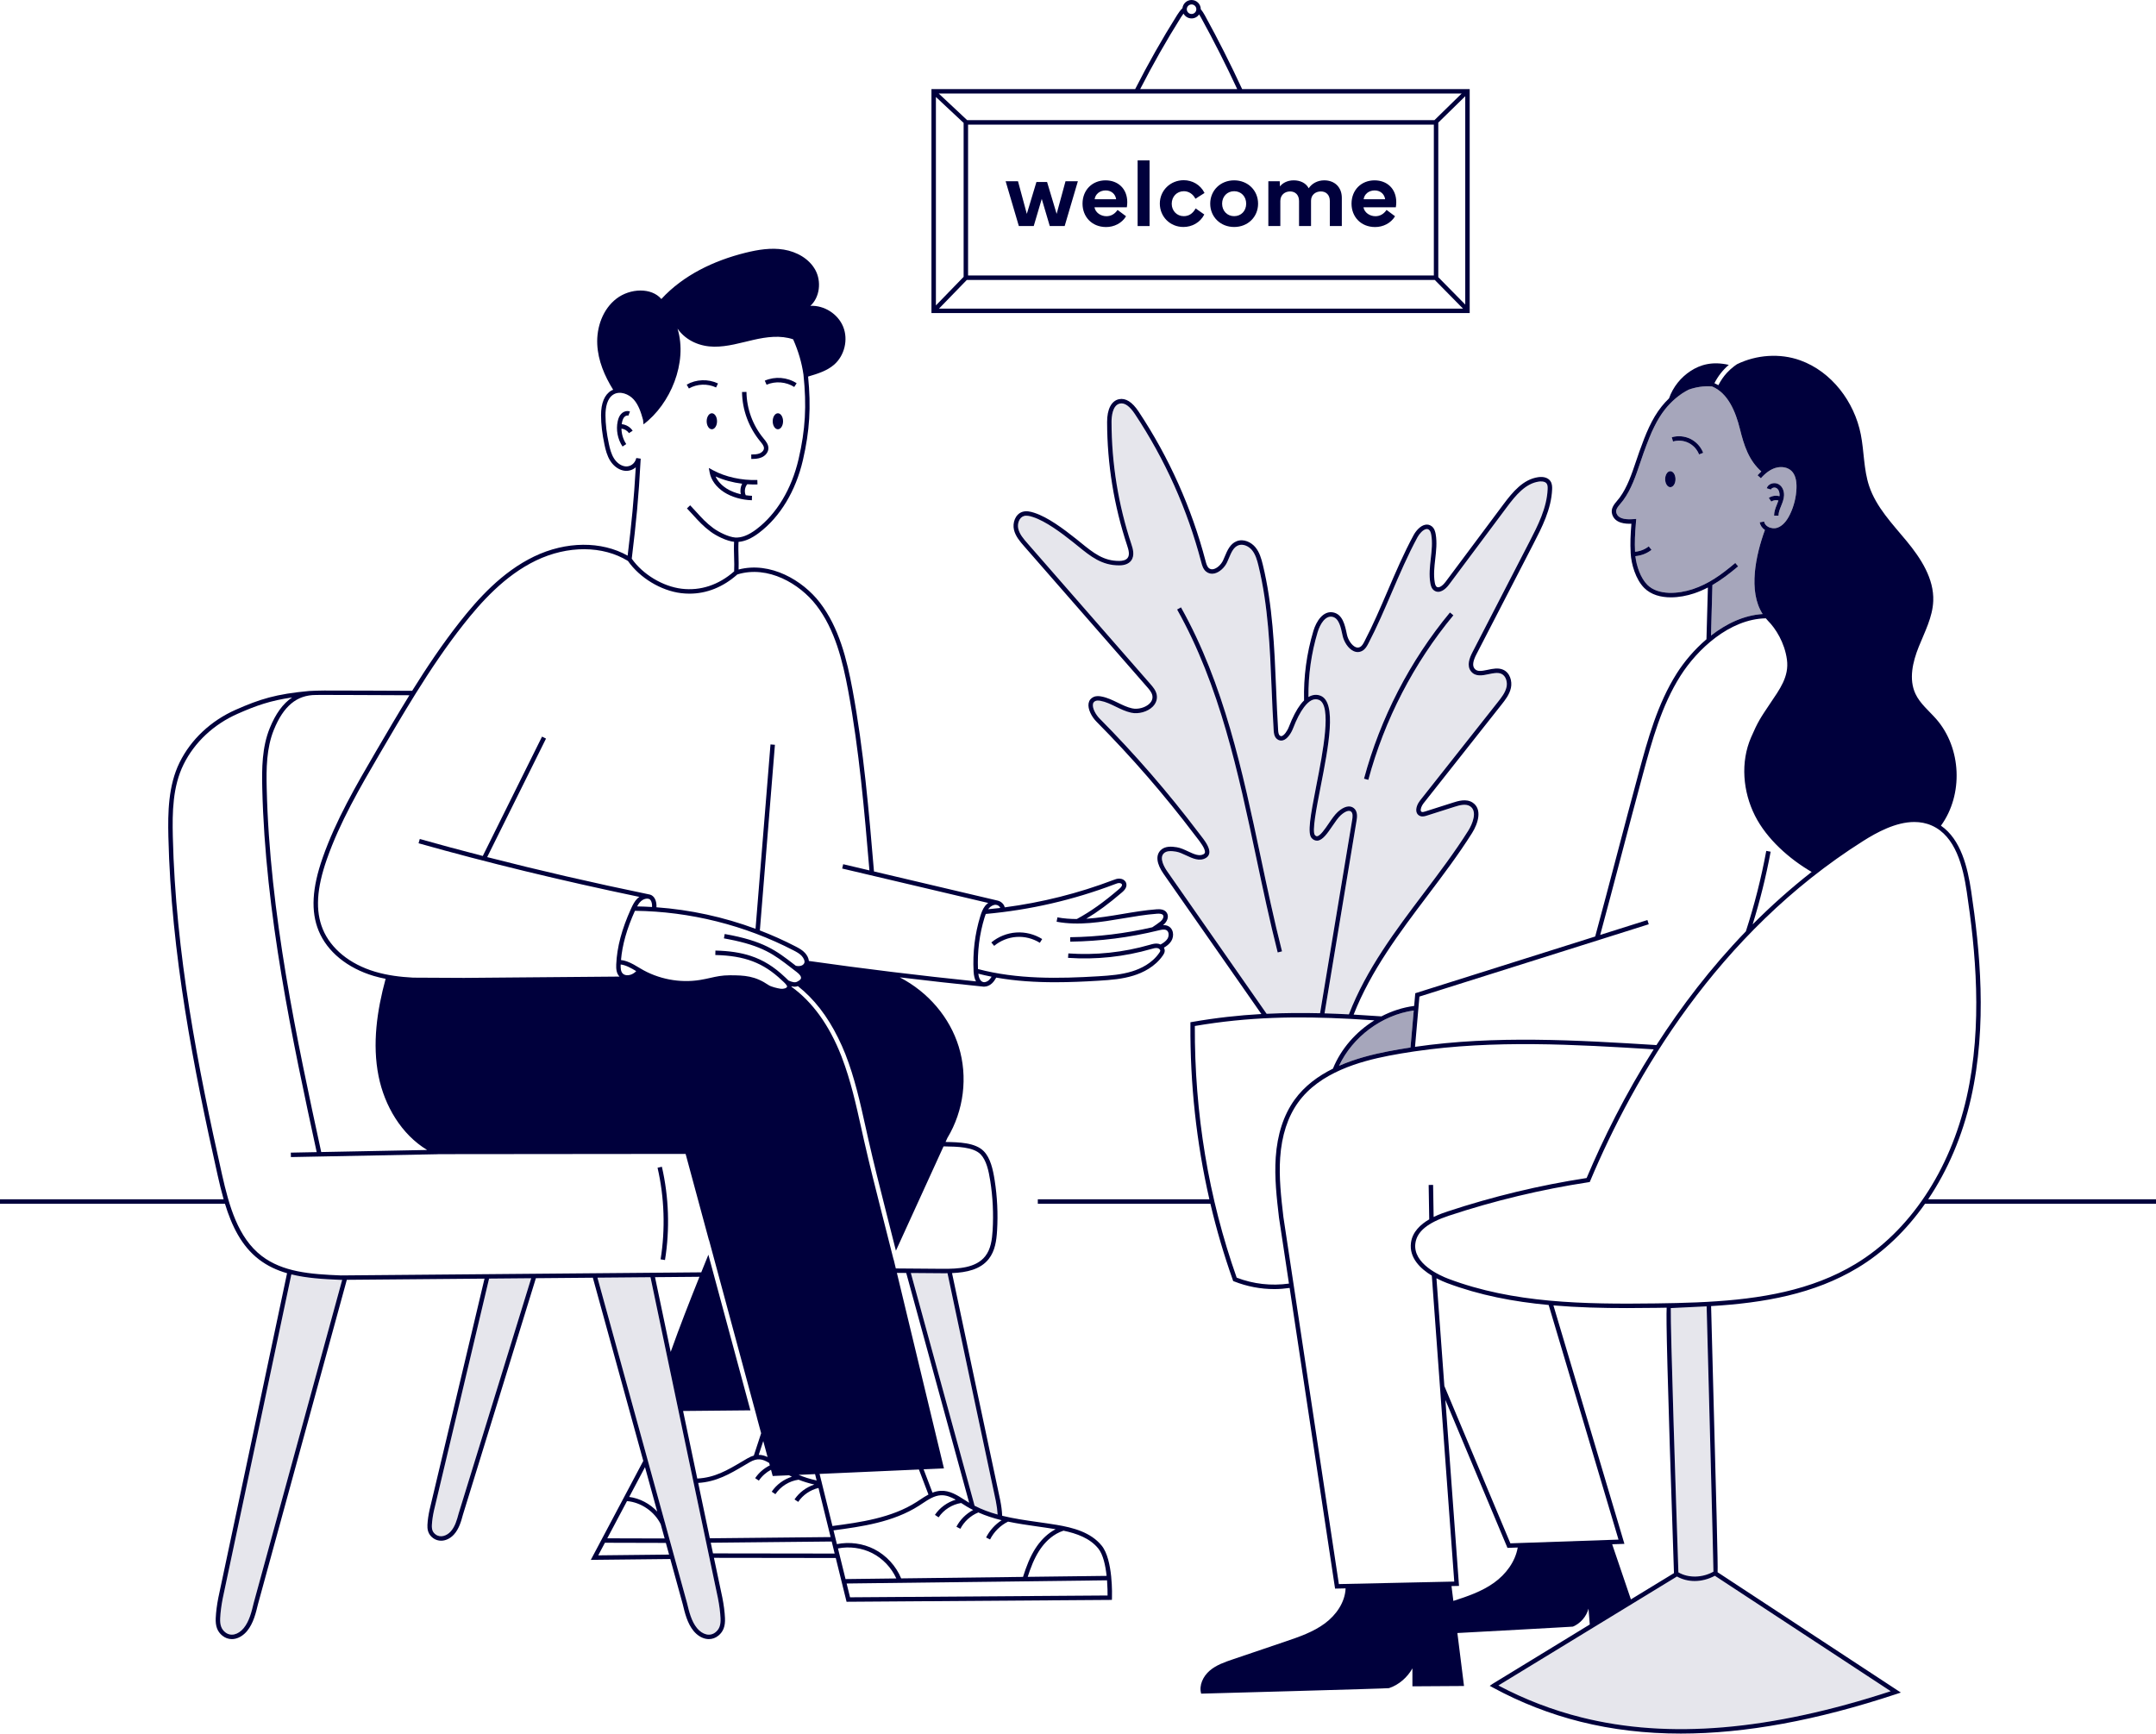 <?xml version="1.0" encoding="UTF-8"?>
<svg xmlns="http://www.w3.org/2000/svg" viewBox="0 0 970.308 780.33">
  <defs>
    <style>
      .cls-1 {
        fill: none;
      }

      .cls-1, .cls-2, .cls-3, .cls-4 {
        stroke-width: 0px;
      }

      .cls-2 {
        opacity: .35;
      }

      .cls-2, .cls-3 {
        mix-blend-mode: multiply;
      }

      .cls-2, .cls-3, .cls-4 {
        fill: #00003c;
      }

      .cls-3 {
        opacity: .1;
      }

      .cls-5 {
        isolation: isolate;
      }
    </style>
  </defs>
  <g class="cls-5">
    <g id="Layer_1" data-name="Layer 1">
      <g>
        <path class="cls-3" d="M588.864,313.743c2.143-1.271,4.029-1.125,5.408-.595,7.525,2.908,3.575,23.094.09,40.902-1.864,9.529-3.978,20.328-2.571,21.857.435.475.744.519.946.494,1.423-.103,3.542-3.213,5.245-5.713,1.358-1.994,2.764-4.055,4.162-5.299,2.798-2.486,5.421-3.078,7.196-1.605,1.855,1.533,1.388,4.344,1.188,5.543l-14.364,86.485-.053.318c3.531.102,7.105.259,10.71.444.088-.011.183-.019.27-.03,7.857-20.314,20.998-37.719,33.711-54.559,6.849-9.072,13.931-18.453,19.982-28.059,1.907-3.029,4.236-8.754.862-11-1.897-1.26-4.616-.549-7.016.217l-12.551,3.998c-.754.24-1.894.604-2.999.15-.818-.336-1.369-.961-1.591-1.809-.426-1.619.481-3.734,1.569-5.113l35.102-44.428c1.557-1.971,3.321-4.203,3.864-6.732.473-2.205-.285-5.027-2.372-5.934-1.595-.693-3.688-.252-5.712.176-2.744.58-5.857,1.238-7.86-1.191-2.14-2.598-.691-6.184.584-8.656l25.684-49.77c3.67-7.111,7.829-15.174,8.171-23.662.037-.922.012-1.861-.431-2.496-.834-1.195-2.903-1.002-3.514-.916-6.009.85-10.409,6.144-14.401,11.494l-26.049,34.906c-1.73,2.32-4.394,4.236-6.677,2.643-1.154-.805-1.522-2.166-1.712-3.264-.648-3.731-.219-7.514.197-11.172.415-3.656.808-7.111.225-10.541-.213-1.246-.54-1.977-1.063-2.369-.403-.303-.824-.393-1.323-.285-1.44.315-2.989,2.103-3.819,3.635-4.365,8.06-8.052,16.65-11.617,24.957-3.264,7.607-6.64,15.473-10.539,22.947-.651,1.25-1.336,2.432-2.547,3.158-1.244.75-2.625.832-3.988.238-2.564-1.115-4.473-4.371-5.031-7.01l-.078-.371c-.741-3.518-1.582-7.502-4.541-8.098-3.159-.619-5.531,3.33-6.607,6.914-2.853,9.493-4.23,19.303-4.14,29.198ZM652.551,275.691l1.541,1.277c-17.805,21.492-31.042,47.102-38.279,74.057l-1.932-.519c7.311-27.23,20.684-53.102,38.67-74.814Z"/>
        <path class="cls-1" d="M402.193,566.918c.324,1.346.648,2.692.972,4.038l21.089.165c7.072.035,14.977-.34,19.166-5.682,2.492-3.176,3.067-7.467,3.317-11.633.445-7.441.084-14.945-1.076-22.303-.726-4.607-1.752-9.238-4.323-11.9-3.257-3.375-10.671-3.494-16.085-3.58-.216-.003-.402-.009-.613-.013l-21.433,46.952.881,3.475-1.895.481Z"/>
        <path class="cls-1" d="M359.404,663.864c2.31.974,4.993,1.849,8.128,2.54l-.708-2.869-7.42.329Z"/>
        <path class="cls-1" d="M725.558,695.114l8.43,24.81c9.063-5.529,16.353-9.975,19.383-11.823-3.168-93.601-3.553-114.576-3.281-119.478-1.544.028-3.088.055-4.638.076-4.436.059-8.854.1-13.252.1-11.182,0-22.227-.277-33.079-1.198l31.947,107.325-5.509.19Z"/>
        <polygon class="cls-1" points="435.12 126.004 422.587 138.92 658.433 138.92 645.711 126.004 435.12 126.004"/>
        <polygon class="cls-1" points="647.301 124.768 659.435 137.086 659.435 43.32 647.301 55.185 647.301 124.768"/>
        <polygon class="cls-1" points="433.68 55.328 421.203 43.65 421.203 137.472 433.68 124.615 433.68 55.328"/>
        <polygon class="cls-1" points="645.567 54.084 657.82 42.102 422.477 42.102 435.279 54.084 645.567 54.084"/>
        <path class="cls-1" d="M650.492,630.137l6.137,83.723-3.382.074.835,6.68c6.222-2.004,12.768-4.214,18.273-8.152,5.329-3.812,9.58-9.454,10.698-15.884l-4.618.159-27.944-66.6Z"/>
        <path class="cls-1" d="M744.573,191.935c-.83,1.672-1.599,3.412-2.33,5.216.255-.579.503-1.143.763-1.733.511-1.159,1.034-2.322,1.567-3.483Z"/>
        <path class="cls-1" d="M341.466,654.875c1.391-.009,2.685.359,3.982.969l-1.943-7.189-2.038,6.22Z"/>
        <path class="cls-1" d="M679.746,694.689l48.667-1.676-31.435-105.603c-15.764-1.468-31.105-4.369-45.822-9.918-1.075-.405-2.777-1.11-4.678-2.107l3.555,48.49,29.713,70.814Z"/>
        <path class="cls-1" d="M736.279,234.92c-.016.188-.029.358-.044.541.039-.182.076-.364.115-.546-.023.002-.048.003-.071.005Z"/>
        <path class="cls-1" d="M636.651,473.246l-.015.172-.715-.063c-3.654.547-7.301,1.146-10.935,1.858-12.81,2.51-30.971,7.418-40.743,20.99-4.683,6.504-7.408,14.869-8.1,24.861-.619,8.928.435,18.002,1.456,26.779l24.958,165.195,51.924-1.133-10.094-137.709c-4.983-3.031-10.296-7.935-9.376-14.832.655-4.905,4.363-8.257,8.212-10.502l-.254-15.476,2-.031.237,14.441c2.527-1.242,4.899-2.033,6.263-2.484,20.347-6.731,41.399-11.793,62.588-15.055,7.419-17.564,17.295-37.572,30.186-57.922-35.441-2.194-71.925-4.331-107.592.911Z"/>
        <path class="cls-1" d="M320.884,699.219l54.758.074-1.337-5.424-54.431.548c.35,1.665.687,3.267,1.01,4.802Z"/>
        <path class="cls-1" d="M618.553,459.283c-3.421-.237-6.795-.448-10.126-.628l-.007.019-.533-.048c-24.02-1.281-46.023-.934-70.152,3.199-.164,39.344,6.171,77.449,18.833,113.277,7.487,2.883,15.587,3.782,23.53,2.668l-4.481-29.662c-1.035-8.9-2.101-18.068-1.47-27.18.719-10.371,3.569-19.082,8.473-25.893,4.503-6.254,10.661-10.727,17.265-14.001,3.638-8.976,10.391-16.623,18.669-21.752Z"/>
        <path class="cls-1" d="M334.002,217.729c-4.233-.525-8.352-1.637-11.967-3.27.935,2.037,2.637,3.93,4.89,5.385,1.837,1.187,4.079,2.054,6.463,2.622-.353-1.594-.131-3.32.614-4.736Z"/>
        <polygon class="cls-1" points="269.238 700.102 301.12 699.759 299.673 694.503 272.244 694.433 269.238 700.102"/>
        <path class="cls-1" d="M359.236,676.035l-1.662-1.113c2.111-3.15,5.326-5.514,8.927-6.693-2.669-.618-5.038-1.358-7.105-2.182-4.181.575-8.075,3.004-10.424,6.509l-1.662-1.113c2.14-3.193,5.415-5.576,9.075-6.738-.441-.215-.86-.433-1.275-.651l-7.354.326-.758-2.803c-2.183,1.159-4.098,2.829-5.475,4.883l-1.662-1.113c1.645-2.454,3.959-4.436,6.601-5.753l-.294-1.088c-2.97-1.787-5.254-2.38-8.782-.327-.87.506-1.722,1.01-2.562,1.506-6.377,3.775-12.428,7.319-20.606,7.815,1.887,8.987,3.675,17.497,5.236,24.92l54.359-.547-5.45-22.102c-3.679.855-7.023,3.124-9.127,6.263Z"/>
        <rect class="cls-1" x="435.68" y="56.084" width="209.621" height="67.92"/>
        <path class="cls-1" d="M442.443,442.039c.948.248,1.97-.272,2.606-.852.475-.434.865-.976,1.221-1.552-2.008-.394-4.006-.841-5.992-1.352.206,1.541.747,3.372,2.164,3.755Z"/>
        <path class="cls-1" d="M403.647,572.96c10.738,44.635,21.176,88.002,21.176,88.002l-9.155.406,4.002,10.513c1.175-.458,2.404-.767,3.714-.827,4.077-.211,7.514,2.025,10.851,4.162.652.417,1.299.834,1.947,1.226l-28.331-103.449-4.203-.033Z"/>
        <path class="cls-1" d="M336.381,656.449c1.029-.597,1.98-1.005,2.878-1.258l3.294-10.053-1.917-7.093-1.91.514-1.007-3.731-30.298.287c2.122,10.112,4.305,20.517,6.384,30.416,7.844-.393,13.492-3.712,20.001-7.565.845-.5,1.701-1.006,2.576-1.516Z"/>
        <path class="cls-1" d="M448.204,407.275c-1.127-.062-2.381.588-3.272,1.717-.068.086-.119.184-.182.273,1.814-.174,3.628-.35,5.436-.57-.284-.738-1.088-1.365-1.982-1.42Z"/>
        <path class="cls-1" d="M494.253,439.451c5.534-.336,10.506-.736,15.303-2.232,3.779-1.176,8.963-3.582,12.197-8.357.186-.275.388-.59.424-.859.07-.539-.595-1.103-1.214-1.228-.857-.17-1.809.103-2.816.393-12.227,3.527-24.823,4.861-37.474,3.988l.139-1.996c12.418.867,24.779-.447,36.739-3.902,1.181-.34,2.472-.713,3.807-.443.317.064.63.185.93.338,1.215-.66,2.408-1.445,3.126-2.568.472-.736.65-1.75.457-2.582-.094-.4-.317-.943-.852-1.268-.892-.535-2.187-.281-3.55.051-13.008,3.201-26.401,4.91-39.806,5.08l-.025-2c12.427-.156,24.84-1.67,36.943-4.465,1.44-.936,2.465-1.66,3.683-2.606.98-.764,1.691-2.139,1.145-2.893-.5-.69-1.826-.682-2.78-.604-5.07.379-10.245,1.254-15.25,2.1-9.79,1.652-19.911,3.363-29.848,1.496l.369-1.965c2.885.541,5.804.74,8.736.748,6.365-3.483,11.906-7.418,19.034-13.521.689-.59,1.468-1.422,1.27-2.029-.111-.344-.596-.615-1.128-.635-.673-.053-1.362.242-2.106.523-18.661,7.098-38.188,11.59-58.056,13.378-.204.534-.388,1.076-.553,1.612-2.283,7.422-3.267,15.221-2.954,23.191,17.666,4.669,36.439,4.33,54.111,3.256ZM467.972,424.381c-3.11-1.953-6.847-2.894-10.497-2.644-3.661.244-7.231,1.672-10.052,4.021l-1.279-1.535c3.142-2.619,7.119-4.211,11.197-4.482,4.073-.279,8.23.773,11.693,2.945l-1.062,1.695Z"/>
        <path class="cls-1" d="M312.029,231.932c-.894-.984-1.823-2.01-2.866-3.096l1.441-1.387c1.058,1.102,2.001,2.141,2.906,3.139,2.339,2.578,4.359,4.807,7.454,7.096,2.594,1.92,7,4.037,9.884,4.26,2.834.193,5.957-.982,9.521-3.676,9.16-6.918,15.922-18.152,19.04-31.635,3.059-13.222,3.672-23.968,2.186-38.041-.758-5.278-2.268-10.489-4.64-15.854-5.7-1.939-11.953-1.094-17.824.238-5.871,1.332-11.727,3.141-17.748,3.076-6.02-.065-12.434-2.414-16.459-8.102,4.652,15.255-3.209,33.98-15.317,43.057-.081-.646-.14-1.312-.197-1.982-.881-3.191-1.95-6.658-4.195-9.193-2.179-2.461-6.166-3.994-9.065-2.305-3.031,1.768-3.659,6.082-3.652,9.391.007,3.887.501,8.084,1.512,12.834.455,2.143,1.05,4.6,2.338,6.629,1.304,2.049,3.24,3.381,5.181,3.562,1.858.162,4.155-.934,4.85-3.777l1.971.289c-.955,17.912-1.974,28.014-4.027,45.022,4.982,7.08,13.959,12.496,22.464,13.525,8.477,1.02,16.643-1.678,23.62-7.818.105-2.137.04-4.328-.023-6.451-.067-2.239-.13-4.551-.003-6.842-3.342-.368-7.905-2.602-10.604-4.598-3.254-2.41-5.436-4.814-7.746-7.361ZM283.049,194.969c-.732-1.14-2.02-1.887-3.358-2.031.049,2.456.784,4.915,2.147,6.941l-1.66,1.117c-2.205-3.277-3.018-7.537-2.173-11.395.319-1.467.816-2.518,1.563-3.307,1.07-1.125,2.653-1.555,3.943-1.076l-.701,1.875c-.601-.225-1.355.119-1.791.578-.484.512-.822,1.262-1.062,2.356-.065.297-.105.6-.147.902,1.966.198,3.85,1.29,4.92,2.957l-1.682,1.082ZM336.299,217.957c-1.077,1.278-1.411,3.389-.679,4.958.929.132,1.868.231,2.812.256l-.055,2c-4.571-.123-9.142-1.453-12.539-3.648-3.479-2.248-5.831-5.465-6.451-8.822l-.38-2.057,1.839.996c5.623,3.041,12.907,4.658,19.993,4.414l.066,2c-1.53.052-3.071.013-4.606-.098ZM318.039,189.622c0-1.988,1.044-3.6,2.331-3.6s2.331,1.612,2.331,3.6-1.044,3.599-2.331,3.599-2.331-1.611-2.331-3.599ZM350.087,193.221c-1.287,0-2.331-1.611-2.331-3.599s1.044-3.6,2.331-3.6,2.331,1.612,2.331,3.6-1.044,3.599-2.331,3.599ZM358.532,172.506l-1.088,1.68c-3.615-2.344-8.504-2.74-12.449-1.008l-.803-1.832c4.616-2.023,10.111-1.578,14.34,1.16ZM335.953,176.416c.101,7.619,2.829,15.049,7.681,20.922,1.059,1.279,2.238,2.705,2.187,4.49-.052,1.701-1.274,3.301-3.116,4.074-1.517.637-3.146.662-4.582.684l-.029-2c1.315-.019,2.677-.041,3.836-.527.919-.387,1.86-1.244,1.892-2.289.03-1.033-.807-2.045-1.616-3.023-5.253-6.357-8.144-14.23-8.251-22.303l2-.027ZM323.13,172.603l-.859,1.805c-3.847-1.83-8.532-1.656-12.233.457l-.99-1.738c4.257-2.432,9.655-2.635,14.083-.523Z"/>
        <path class="cls-1" d="M539.672,6.122c-.749,1.083-1.996,1.796-3.409,1.796-1.567,0-2.918-.884-3.622-2.17-.411.526-.791,1.087-1.133,1.631-6.638,10.572-12.873,21.579-18.56,32.723h44.038c-5.108-11.02-10.654-21.992-16.502-32.619-.253-.459-.522-.921-.809-1.36Z"/>
        <path class="cls-1" d="M147.105,386.754c-4.636,13.225-5.22,23.225-1.839,31.473,3.61,8.803,12.182,15.785,23.515,19.154,5.58,1.658,11.36,2.373,17.17,2.677l22.864.114,69.997-.592c-.011-.011-.026-.019-.037-.031-1.398-1.463-1.512-3.555-1.438-5.406.31-7.732,2.497-15.971,6.684-25.184.739-1.625,1.573-3.32,2.923-4.613.258-.248.547-.43.829-.629-35.33-7.372-68.764-15.485-99.398-24.144l.545-1.926c9.2,2.601,18.678,5.146,28.357,7.644l26.666-53.727,1.791.891-26.476,53.343c23.238,5.96,47.741,11.616,73.251,16.872l-.002.008c.027.007.057.003.084.011,1.912.564,3.022,2.86,2.848,5.696,15.217,1.105,30.28,4.385,44.591,9.684l6.731-82.985,1.994.16-6.772,83.494-.226-.018c5.591,2.143,11.065,4.586,16.379,7.34,1.549.803,3.033,1.629,4.182,2.902.865.959,1.606,2.264,1.73,3.586,24.873,3.535,50.142,6.614,75.2,9.193-.608-1.115-.972-2.603-1.07-4.443-.452-8.555.56-16.926,3.008-24.885.465-1.508,1.055-3.238,2.179-4.66.413-.525.893-.946,1.397-1.315l-65.734-15.494.459-1.945,11.806,2.783c-2.257-26.617-4.61-54.115-9.546-80.798-2.517-13.605-5.999-27.693-14.359-38.539-7.467-9.69-21.748-18.132-35.533-13.881-6.415,5.694-13.796,8.651-21.552,8.651-1.242,0-2.493-.076-3.753-.229-9.081-1.097-18.655-6.91-23.93-14.484-11.297-6.977-27.128-7.061-41.37-.21-14.207,6.836-24.901,18.957-32.631,28.754-7.79,9.873-14.838,20.393-21.505,31.093l-.004.821c-.164-.001-.337-.002-.504-.002-5.422,8.734-10.601,17.578-15.69,26.297-8.815,15.107-17.931,30.73-23.809,47.498Z"/>
        <path class="cls-1" d="M368.862,663.445l.843,3.417c.022.004.041.009.063.013l-.025.141,4.902,19.879c12.501-1.66,26.598-3.594,37.887-10.834.488-.312.977-.637,1.467-.963,1.252-.833,2.525-1.669,3.854-2.37l-4.288-11.266-44.702,1.983Z"/>
        <path class="cls-1" d="M317.178,558.742l1.881-.506-10.499-38.837-111.446.109.001.032-66.189,1.285-.039-2,11.641-.226c-10.926-50.443-23.176-107.46-24.496-163.801-.21-8.953-.124-18.412,3.353-27.008,2.633-6.509,5.975-11.103,10.09-13.855-9.807,1.422-16.116,3.639-24.565,7.369-10.759,4.752-19.385,12.844-24.289,22.783-4.93,9.992-5.096,21.504-4.843,32.44,1.214,52.523,11.358,104.158,22.141,152.133,3.156,14.043,7.133,28.441,17.837,36.654,9.403,7.215,21.724,8.248,35.683,8.785l160.501-1.377.018,2-19.168.165c.815,3.89,3.545,16.909,7.054,33.643,5.237-14.711,11.072-29.242,16.962-43.757l-1.628-6.031ZM299.278,567.172l-1.975-.32c2.191-13.57,1.717-27.824-1.372-41.219l1.949-.449c3.147,13.645,3.63,28.162,1.397,41.988Z"/>
        <path class="cls-1" d="M170.374,484.377c-2.894-14.48-.707-29.525,3.174-43.783-1.79-.358-3.573-.771-5.338-1.296-11.916-3.543-20.953-10.947-24.794-20.314-3.579-8.727-3.006-19.178,1.802-32.891,5.94-16.951,15.105-32.656,23.969-47.846,4.893-8.386,9.872-16.887,15.07-25.3-14.329-.068-37.044-.168-41.355-.131l-.004.014h-.771c-8.549,0-14.551,4.992-18.888,15.711-3.333,8.242-3.412,17.467-3.207,26.211,1.318,56.292,13.605,113.356,24.534,163.809l47.674-.926c-11.59-7.005-19.189-19.865-21.866-33.257Z"/>
        <path class="cls-1" d="M279.333,434.223c-.057,1.432.005,3.022.888,3.945.914.961,2.504.967,3.675.549.981-.351,1.894-.969,2.428-1.595-2.094-1.261-4.697-2.756-6.985-2.984-.001.028-.005.057-.006.085Z"/>
        <path class="cls-1" d="M789.825,367.154c-5.45-10.825-6.587-24.039-1.785-35.167,3.07-7.113,4.253-8.836,8.572-15.268,4.318-6.432,8.642-12.133,7.6-19.81-1.042-7.676-5.088-14.038-8.555-17.504-.343-.344-.629-.723-.94-1.087-16.421.309-30.93,14.061-38.418,25.877-8.523,13.449-12.774,29.094-16.885,44.221-3.294,12.125-6.637,24.834-9.869,37.123-3.07,11.675-6.24,23.716-9.374,35.288l21.249-6.702.602,1.906-103.211,32.553-1.98,22.615c36.091-5.239,72.915-3.002,108.652-.79,11.108-17.295,24.411-34.78,40.244-51.184,3.838-11.821,6.931-24.003,9.185-36.221l1.967.363c-2.033,11.017-4.775,21.992-8.093,32.718,8.177-8.228,17.017-16.149,26.548-23.609-10.006-5.808-20.223-14.825-25.508-25.322Z"/>
        <path class="cls-1" d="M885.079,493.953c7.406-32.738,3.928-66.647.069-92.531-1.696-11.381-5.018-25.055-15.73-29.811-2.553-1.133-5.206-1.611-7.878-1.611-8.306,0-16.796,4.619-23.038,8.565-65.798,41.57-103.107,106.139-122.819,152.986l-.218.516-.554.084c-21.264,3.24-42.398,8.307-62.813,15.06-9.598,3.178-14.398,7.123-15.104,12.42-1.226,9.176,11.07,14.559,14.868,15.99,29.138,10.988,60.883,11.506,93.562,11.076,32.435-.432,63.696-2.113,89.633-17.754,24.33-14.674,42.562-42.006,50.023-74.99Z"/>
        <path class="cls-1" d="M292.03,404.612c-.012-.002-.023-.005-.035-.007-1.137-.318-2.575.138-3.671,1.187-.645.618-1.149,1.382-1.6,2.207,2.243.04,4.485.129,6.725.263.113-1.836-.454-3.356-1.419-3.649Z"/>
        <path class="cls-1" d="M282.188,675.675l-8.885,16.76,25.819.066-1.77-6.43c-2.818-5.714-8.816-9.834-15.164-10.397Z"/>
        <path class="cls-1" d="M295.785,680.383l-5.501-19.98-7.103,13.398c4.773.634,9.297,3.046,12.604,6.582Z"/>
        <path class="cls-2" d="M794.293,238.549c-1.262-.858-2.099-2.057-2.334-3.447l1.973-.332c.155.924.764,1.742,1.711,2.299,1.272.752,2.966.926,4.311.449,2.192-.775,4.094-2.811,5.649-6.053,1.745-3.633,2.748-7.682,2.9-11.709.136-3.619-.637-6.254-2.298-7.826-1.7-1.611-4.514-2.119-7.162-1.31-2.245.69-4.392,2.211-6.561,4.648l-1.494-1.328c.562-.632,1.125-1.196,1.691-1.721-5.687-5.069-7.781-11.66-9.657-19.208-1.905-7.665-5.308-16.072-12.522-19.059-3.663-.31-7.236.283-10.461,1.419-4.199,2.055-7.967,5.467-10.63,8.795-1.902,2.378-3.456,4.984-4.838,7.769-.533,1.16-1.056,2.324-1.567,3.483-.26.591-.508,1.155-.763,1.733-.876,2.162-1.711,4.404-2.551,6.739-.52,1.445-1.02,2.928-1.522,4.424-1.97,5.846-4.005,11.891-7.595,16.807-.379.518-.799,1.018-1.216,1.51-1.474,1.746-2.353,2.891-1.887,4.338.701,2.172,3.236,3.053,7.746,2.697l1.174-.094-.099,1.174c-.005.061-.009.114-.014.174.023-.002.049-.003.071-.005-.039.182-.076.364-.115.546-.423,5.151-.578,8.47-.384,12.896,2.241-.201,4.415-1.032,6.163-2.424l1.246,1.566c-2.055,1.635-4.635,2.602-7.258,2.839.491,4.314,2.267,9.776,5.389,12.899,4.848,4.85,14.001,4.088,20.366,1.967,7.128-2.375,12.632-6.279,19.203-11.809l1.287,1.531c-3.946,3.32-7.651,6.145-11.585,8.415l-.631,22.739c6.756-5.278,14.716-9.156,23.247-9.692-6.667-10.295-3.07-26.655,1.014-37.842ZM797.11,217.734c1.124-.428,2.435-.33,3.419.258,1.869,1.121,2.451,3.33,2.373,5.025-.079,1.717-.715,3.273-1.329,4.777-.652,1.598-1.154,2.943-1.145,4.299l-2,.016c-.013-1.723.583-3.33,1.249-4.963.265-.648.506-1.259.712-1.857-1.07-.316-2.291-.151-3.21.48l-1.137-1.645c1.396-.965,3.182-1.214,4.806-.768.017-.144.049-.288.055-.433.05-1.066-.289-2.549-1.403-3.217-.464-.277-1.122-.316-1.676-.105-.239.092-.662.315-.803.768l-1.91-.59c.284-.922,1.013-1.668,1.998-2.045ZM751.733,219.291c-1.287,0-2.331-1.612-2.331-3.599s1.044-3.599,2.331-3.599,2.331,1.612,2.331,3.599-1.044,3.599-2.331,3.599ZM764.66,204.547c-.86-2.234-2.585-4.127-4.729-5.189-2.147-1.065-4.696-1.293-6.994-.621l-.559-1.922c2.774-.807,5.853-.531,8.441.75,2.588,1.283,4.669,3.566,5.708,6.264l-1.867.719Z"/>
        <path class="cls-4" d="M350.087,186.023c-1.287,0-2.331,1.612-2.331,3.6s1.044,3.599,2.331,3.599,2.331-1.611,2.331-3.599-1.044-3.6-2.331-3.6Z"/>
        <path class="cls-4" d="M320.37,193.221c1.287,0,2.331-1.611,2.331-3.599s-1.044-3.6-2.331-3.6-2.331,1.612-2.331,3.6,1.044,3.599,2.331,3.599Z"/>
        <path class="cls-4" d="M751.733,212.092c-1.287,0-2.331,1.612-2.331,3.599s1.044,3.599,2.331,3.599,2.331-1.612,2.331-3.599-1.044-3.599-2.331-3.599Z"/>
        <path class="cls-4" d="M292.022,404.607c-.008-.002-.018-.001-.026-.003.012.002.023.005.035.007-.003-.001-.006-.003-.009-.004Z"/>
        <path class="cls-4" d="M343.82,201.769c-.031,1.045-.973,1.902-1.892,2.289-1.159.486-2.521.508-3.836.527l.029,2c1.437-.021,3.065-.047,4.582-.684,1.842-.773,3.064-2.373,3.116-4.074.052-1.785-1.128-3.211-2.187-4.49-4.852-5.873-7.58-13.303-7.681-20.922l-2,.027c.107,8.072,2.998,15.945,8.251,22.303.81.979,1.647,1.99,1.616,3.023Z"/>
        <path class="cls-4" d="M340.905,218.055l-.066-2c-7.086.244-14.37-1.373-19.993-4.414l-1.839-.996.38,2.057c.62,3.357,2.972,6.574,6.451,8.822,3.397,2.195,7.968,3.525,12.539,3.648l.055-2c-.943-.025-1.882-.124-2.812-.256-.731-1.569-.398-3.681.679-4.958,1.535.111,3.076.15,4.606.098ZM326.924,219.844c-2.253-1.455-3.954-3.348-4.89-5.385,3.615,1.633,7.734,2.745,11.967,3.27-.745,1.417-.968,3.143-.614,4.736-2.384-.567-4.626-1.434-6.463-2.622Z"/>
        <path class="cls-4" d="M357.444,174.185l1.088-1.68c-4.229-2.738-9.724-3.184-14.34-1.16l.803,1.832c3.945-1.732,8.834-1.336,12.449,1.008Z"/>
        <path class="cls-4" d="M279.81,190.93c.043-.302.083-.605.147-.902.239-1.094.577-1.844,1.062-2.356.436-.459,1.19-.803,1.791-.578l.701-1.875c-1.29-.478-2.873-.049-3.943,1.076-.747.789-1.244,1.84-1.563,3.307-.845,3.857-.032,8.117,2.173,11.395l1.66-1.117c-1.363-2.026-2.098-4.485-2.147-6.941,1.338.144,2.626.891,3.358,2.031l1.682-1.082c-1.07-1.667-2.954-2.759-4.92-2.957Z"/>
        <path class="cls-4" d="M457.341,419.74c-4.078.272-8.056,1.863-11.197,4.482l1.279,1.535c2.821-2.35,6.391-3.777,10.052-4.021,3.65-.25,7.387.691,10.497,2.644l1.062-1.695c-3.463-2.172-7.62-3.225-11.693-2.945Z"/>
        <path class="cls-4" d="M322.271,174.408l.859-1.805c-4.428-2.111-9.826-1.908-14.083.523l.99,1.738c3.701-2.113,8.387-2.287,12.233-.457Z"/>
        <path class="cls-3" d="M99.087,728.461c-.138,2.961.521,4.818,2.205,6.209,1.221,1.01,2.672,1.352,4.201.996,1.489-.35,2.967-1.338,4.161-2.785,2.545-3.082,3.596-7.477,4.523-11.355l39.824-145.431-.593.005c-8.025-.309-15.515-.783-22.285-2.462-2.356,11.149-30.481,144.25-30.896,145.886-.617,3.123-1.016,6.231-1.141,8.938Z"/>
        <path class="cls-3" d="M299.222,685.333c.045.093.106.177.149.27l-.066.031,9.872,35.858c.938,3.912,1.99,8.31,4.532,11.389,1.194,1.447,2.673,2.436,4.162,2.785,1.527.361,2.981.016,4.2-.994,1.683-1.393,2.343-3.25,2.206-6.211-.126-2.709-.524-5.816-1.152-8.988-.401-1.578-27.732-131.958-30.375-144.568l-23.875.205,30.346,110.224Z"/>
        <path class="cls-3" d="M194.366,686.438c-.107,2.064.386,3.303,1.7,4.268,2.253,1.658,5.049.496,6.698-1.275,2.041-2.199,2.894-5.367,3.646-8.162l32.662-105.903-18.962.163c-2.405,10.148-24.482,103.276-24.82,104.463-.497,2.242-.822,4.49-.924,6.447Z"/>
        <path class="cls-3" d="M426.426,573.102c-.454.007-.905.023-1.36.023-.275,0-.551-.002-.826-.004l-14.31-.112,28.48,103.993c.059.245.127.5.189.749,3.292,1.707,6.781,2.986,10.386,3.977-.111-1.857-.377-3.934-.804-6.076-.292-1.131-19.6-92.376-21.753-102.55Z"/>
        <path class="cls-4" d="M295.932,525.633c3.089,13.395,3.563,27.648,1.372,41.219l1.975.32c2.232-13.826,1.749-28.344-1.397-41.988l-1.949.449Z"/>
        <path class="cls-4" d="M800.529,217.992c-.984-.588-2.295-.685-3.419-.258-.985.377-1.714,1.123-1.998,2.045l1.91.59c.141-.453.564-.676.803-.768.554-.211,1.212-.172,1.676.105,1.114.668,1.453,2.15,1.403,3.217-.007.145-.039.289-.055.433-1.623-.446-3.41-.197-4.806.768l1.137,1.645c.918-.631,2.14-.796,3.21-.48-.205.598-.447,1.208-.712,1.857-.666,1.633-1.262,3.24-1.249,4.963l2-.016c-.01-1.355.492-2.701,1.145-4.299.614-1.504,1.25-3.061,1.329-4.777.078-1.695-.504-3.904-2.373-5.025Z"/>
        <path class="cls-2" d="M602.627,479.751c7.541-3.321,15.438-5.219,21.974-6.499,3.39-.664,6.79-1.228,10.195-1.75l1.46-16.66c-14.328,2.043-27.463,11.819-33.629,24.909Z"/>
        <path class="cls-4" d="M760.819,197.565c-2.589-1.281-5.667-1.557-8.441-.75l.559,1.922c2.298-.672,4.848-.443,6.994.621,2.144,1.062,3.869,2.955,4.729,5.189l1.867-.719c-1.039-2.697-3.12-4.981-5.708-6.264Z"/>
        <path class="cls-4" d="M608.427,458.655c-.18-.01-.36-.019-.54-.029l.533.048.007-.019Z"/>
        <path class="cls-3" d="M711.851,773.066c39.213,9.799,84.721,5.939,139.065-11.807l-79.139-51.962c-2.886,1.546-6.031,2.361-9.095,2.361-2.848,0-5.59-.704-7.973-2.032-5.915,3.608-69.841,42.598-80.354,49.048,11.862,6.297,24.468,11.137,37.496,14.393Z"/>
        <path class="cls-3" d="M608.556,369c.222-1.338.367-2.965-.491-3.674-1.363-1.137-3.86.908-4.593,1.56-1.214,1.078-2.548,3.035-3.838,4.93-2.245,3.295-4.366,6.406-6.752,6.582-.94.041-1.807-.315-2.562-1.135-1.996-2.168-.586-9.979,2.079-23.598,3.002-15.34,7.113-36.348,1.152-38.65-2.165-.838-4.345.232-6.658,3.277-1.707,2.248-3.371,5.457-4.945,9.537-.829,2.147-2.522,4.854-4.564,5.416-.936.26-1.851.062-2.65-.565-1.334-1.045-1.452-2.894-1.517-3.889-.399-6.279-.664-12.682-.92-18.875-.758-18.312-1.54-37.248-5.921-55.258-.613-2.518-1.346-5.139-2.957-7.072-1.411-1.695-3.975-2.965-6.143-2.113-2.152.85-3.159,3.242-4.224,5.775-.266.633-.53,1.26-.81,1.857-1.148,2.453-3.478,4.518-5.665,5.019-1.394.32-2.697.037-3.762-.824-1.369-1.113-1.823-2.836-2.187-4.221-6.238-23.779-16.287-46.223-29.868-66.711-2.376-3.586-4.644-5.18-6.751-4.723-3.414.734-3.772,6.072-3.767,8.332.04,18.719,3.045,37.217,8.932,54.98.59,1.781,1.688,5.096-.15,7.451-1.054,1.348-2.866,2.066-5.241,2.078h-.111c-7.864,0-12.82-4.025-18.557-8.684-.704-.572-1.421-1.154-2.158-1.74-5.365-4.271-12.265-9.416-18.03-11.315-1.656-.545-3.004-.836-4.189-.447-2.096.682-2.972,3.477-2.474,5.66.571,2.504,2.433,4.635,4.075,6.516l55.419,63.453c1.055,1.209,2.365,2.713,2.781,4.607.44,2.004-.185,3.975-1.759,5.549-2.302,2.301-6.379,3.447-9.701,2.717-2.46-.539-4.722-1.643-6.909-2.707-2.314-1.129-4.501-2.193-6.881-2.635-1.031-.185-1.766-.162-2.313.086-.627.285-.974.717-1.093,1.359-.34,1.848,1.243,4.754,2.97,6.496,15.858,15.986,30.788,33.197,44.375,51.152l.81,1.049c2.085,2.672,4.68,5.998,4.185,8.527-.173.879-.705,1.598-1.542,2.078-2.848,1.639-5.9.209-8.854-1.176-1.522-.713-3.095-1.451-4.53-1.688-2.019-.334-4.258-.504-5.533.762-2.188,2.172.345,6.385,1.535,8.096,14.854,21.348,29.735,42.678,44.645,63.984l-.2.141c8.087-.396,16.146-.455,24.35-.257l14.462-87.075ZM575.03,428.721c-3.59-14.094-6.672-28.645-9.653-42.717-8.065-38.07-16.404-77.436-35.62-111.641l1.744-.981c19.365,34.473,27.737,73.99,35.833,112.207,2.977,14.053,6.055,28.584,9.634,42.639l-1.938.492Z"/>
        <path class="cls-3" d="M760.076,588.408c-2.714.125-5.427.248-8.143.395-.191,8.75,2.36,87.42,3.426,118.941,4.452,2.637,10.784,2.518,15.774-.301-.09-6.943-2-79.633-3.061-119.42-2.667.143-5.332.264-7.997.385Z"/>
        <path class="cls-4" d="M654.092,276.969l-1.541-1.277c-17.986,21.713-31.358,47.584-38.67,74.814l1.932.519c7.237-26.955,20.475-52.565,38.279-74.057Z"/>
        <path class="cls-4" d="M531.501,273.383l-1.744.981c19.216,34.205,27.556,73.57,35.62,111.641,2.981,14.072,6.064,28.623,9.653,42.717l1.938-.492c-3.579-14.055-6.657-28.586-9.634-42.639-8.096-38.217-16.468-77.734-35.833-112.207Z"/>
        <path class="cls-4" d="M867.767,539.838c8.809-13.084,15.439-28.532,19.263-45.443,7.479-33.06,3.981-67.211.097-93.266-1.591-10.673-4.612-23.273-13.605-29.469,10.167-13.989,9.264-34.989-2.129-48.014-3.244-3.708-7.268-6.894-9.352-11.359-3.072-6.582-1.224-14.375,1.476-21.118s6.257-13.396,6.537-20.655c.388-10.056-5.571-19.202-11.979-26.962-6.408-7.761-13.695-15.25-16.876-24.798-2.48-7.445-2.227-15.504-3.747-23.202-2.908-14.727-13.127-28.258-27.246-33.354-9.183-3.314-19.802-2.504-28.492,1.751-.445.308-.891.617-1.304.935-1.183.914-2.25,1.872-3.201,2.907-1.521,1.654-2.777,3.49-3.865,5.597l-1.777-.918c.011-.022.025-.042.036-.064,1.68-3.233,3.739-5.858,6.439-8.167-7.386-1.698-12.836-.091-17.164,2.729-4.423,2.882-7.909,7.162-9.743,12.355-1.212,1.171-2.321,2.387-3.285,3.592-4.604,5.758-7.271,12.6-10.04,20.299-.523,1.457-1.027,2.953-1.535,4.461-1.921,5.703-3.907,11.6-7.314,16.266-.351.48-.742.943-1.129,1.4-1.449,1.717-3.093,3.664-2.261,6.24,1.299,4.023,5.993,4.262,8.636,4.154-.423,5.223-.562,8.572-.329,13.281.241,4.834,2.253,11.787,6.102,15.635,3.071,3.072,7.459,4.229,11.996,4.229,3.569,0,7.231-.715,10.417-1.777,2.198-.733,4.252-1.634,6.24-2.659l-.646,23.304c-5.501,4.689-10.099,10.208-13.375,15.376-8.685,13.705-12.976,29.496-17.125,44.768-3.297,12.131-6.64,24.844-9.873,37.139-3.179,12.085-6.463,24.57-9.704,36.51l-80.972,25.539-.5,5.713c-5.138.674-10.131,2.304-14.749,4.703-4.238-.309-8.391-.576-12.488-.803,7.784-19.807,20.694-36.935,33.202-53.501,6.873-9.105,13.981-18.52,20.077-28.197,2.85-4.523,4.632-10.834.278-13.73-2.853-1.898-6.677-.682-8.73-.025l-12.551,3.998c-.632.201-1.234.369-1.632.205-.234-.096-.354-.231-.416-.465-.203-.773.326-2.252,1.204-3.367l35.102-44.428c1.692-2.141,3.609-4.566,4.25-7.553.634-2.949-.389-6.822-3.53-8.185-2.179-.949-4.591-.438-6.922.055-2.909.613-4.754.887-5.904-.51-1.056-1.281-.796-3.336.818-6.465l25.684-49.77c3.765-7.297,8.032-15.568,8.392-24.498.05-1.211-.005-2.6-.788-3.723-1.017-1.459-2.997-2.09-5.436-1.752-6.769.959-11.479,6.592-15.724,12.279l-26.049,34.906c-.837,1.123-2.735,3.019-3.931,2.197-.427-.297-.699-.904-.884-1.967-.6-3.447-.205-6.922.214-10.602.413-3.635.84-7.394.208-11.104-.205-1.203-.599-2.705-1.832-3.631-.865-.652-1.886-.879-2.95-.641-2.209.48-4.156,2.797-5.152,4.635-4.409,8.141-8.114,16.773-11.697,25.123-3.249,7.572-6.609,15.402-10.475,22.809-.534,1.025-1.038,1.91-1.804,2.369-.688.414-1.394.455-2.16.119-1.661-.721-3.361-3.178-3.872-5.59l-.078-.369c-.826-3.918-1.853-8.791-6.104-9.646-4.472-.898-7.6,3.908-8.918,8.301-3.058,10.174-4.461,20.709-4.202,31.324-.521.51-1.048,1.082-1.586,1.79-1.82,2.398-3.576,5.771-5.218,10.027-.817,2.115-2.206,3.926-3.231,4.207-.316.092-.582.025-.886-.211-.579-.453-.692-1.5-.753-2.443-.398-6.256-.662-12.646-.918-18.828-.761-18.41-1.548-37.445-5.976-55.648-.668-2.746-1.478-5.617-3.363-7.881-1.813-2.178-5.222-3.957-8.412-2.691-2.938,1.156-4.211,4.188-5.335,6.859-.256.607-.509,1.211-.777,1.785-.892,1.902-2.701,3.551-4.303,3.918-.796.185-1.47.043-2.054-.428-.861-.701-1.207-2.016-1.513-3.176-6.294-23.992-16.433-46.637-30.135-67.309-2.877-4.34-5.848-6.201-8.839-5.574-3.409.736-5.357,4.486-5.346,10.293.04,18.932,3.08,37.641,9.033,55.605.654,1.975,1.261,4.197.172,5.592-.837,1.07-2.461,1.303-3.675,1.309-7.139.08-11.707-3.615-17.398-8.236-.709-.576-1.431-1.162-2.173-1.754-5.838-4.644-12.619-9.66-18.65-11.646-1.757-.578-3.628-1.033-5.433-.451-3.238,1.053-4.496,4.977-3.805,8.008.683,2.994,2.81,5.43,4.519,7.387l55.418,63.451c.951,1.092,2.028,2.328,2.335,3.723.369,1.684-.46,2.945-1.22,3.705-1.824,1.824-5.206,2.762-7.858,2.178-2.227-.488-4.284-1.49-6.462-2.553-2.333-1.137-4.746-2.311-7.394-2.801-.912-.174-2.273-.33-3.504.231-1.223.555-1.995,1.529-2.232,2.818-.48,2.611,1.405,6.135,3.517,8.266,15.796,15.924,30.667,33.066,44.199,50.951.251.332.532.691.83,1.072,1.54,1.975,4.118,5.277,3.798,6.912-.041.209-.144.48-.575.729-1.952,1.119-4.406-.033-7.009-1.252-1.645-.771-3.346-1.568-5.054-1.85-2.374-.395-5.342-.596-7.267,1.315-2.333,2.314-1.871,6.1,1.301,10.656,14.646,21.051,29.319,42.08,44.019,63.091-10.179.572-20.43,1.694-31.109,3.56l-.822.143-.006.836c-.176,26.971,2.697,53.366,8.537,78.861h-77.219v2h77.675c2.746,11.656,6.113,23.122,10.103,34.363l.152.428.422.168c5.788,2.291,11.938,3.455,18.119,3.455,2.291,0,4.585-.193,6.867-.515l20.316,134.47.131.871,4.742-.103c-.268,6.287-4.265,12.007-9.347,15.769-5.248,3.885-11.544,6.04-17.728,8.138l-23.66,8.026c-3.687,1.25-7.472,2.556-10.428,5.089-2.956,2.533-4.924,6.62-3.84,10.359,0,0,84.252-2.292,84.526-2.478,4.524-1.491,8.356-4.963,10.542-8.9v8.076l23.22-.144-2.981-23.845c6.537-.354,52.418-2.839,52.019-2.893,3.394-1.449,6.051-4.521,6.997-8.088.188,2.379.377,4.758.565,7.138-21.286,12.989-43.314,26.437-43.681,26.689l-1.346.922,1.433.781c12.452,6.777,25.738,11.957,39.49,15.395,14.185,3.545,29.17,5.322,45.086,5.322,29.036-.002,61.155-5.92,97.06-17.818l1.963-.65-82.477-54.154c.163-3.824-.335-22.541-2.926-119.802,23.78-1.428,46.345-5.386,66.018-17.251,11.632-7.014,21.869-16.884,30.268-28.816h103.95v-2h-102.541ZM761.758,265.205c-6.365,2.121-15.519,2.883-20.366-1.967-3.122-3.123-4.898-8.585-5.389-12.899,2.624-.238,5.203-1.205,7.258-2.839l-1.246-1.566c-1.748,1.391-3.922,2.223-6.163,2.424-.195-4.425-.039-7.744.384-12.896.015-.183.028-.353.044-.541.005-.06.009-.113.014-.174l.099-1.174-1.174.094c-4.51.355-7.045-.525-7.746-2.697-.467-1.447.413-2.592,1.887-4.338.417-.492.837-.992,1.216-1.51,3.59-4.916,5.625-10.961,7.595-16.807.503-1.496,1.002-2.978,1.522-4.424.84-2.335,1.675-4.577,2.551-6.739.731-1.804,1.5-3.544,2.33-5.216,1.382-2.785,2.936-5.391,4.838-7.769,2.663-3.329,6.431-6.741,10.63-8.795,3.225-1.136,6.798-1.729,10.461-1.419,7.215,2.987,10.617,11.394,12.522,19.059,1.876,7.549,3.97,14.139,9.657,19.208-.566.524-1.13,1.089-1.691,1.721l1.494,1.328c2.169-2.438,4.315-3.959,6.561-4.648,2.648-.809,5.462-.301,7.162,1.31,1.661,1.572,2.434,4.207,2.298,7.826-.152,4.027-1.155,8.076-2.9,11.709-1.556,3.242-3.457,5.277-5.649,6.053-1.346.477-3.039.303-4.311-.449-.947-.557-1.556-1.375-1.711-2.299l-1.973.332c.234,1.39,1.072,2.589,2.334,3.447-4.083,11.187-7.681,27.547-1.014,37.842-8.531.536-16.491,4.414-23.247,9.692l.631-22.739c3.934-2.271,7.64-5.095,11.585-8.415l-1.287-1.531c-6.571,5.529-12.075,9.434-19.203,11.809ZM638.811,448.584l103.211-32.553-.602-1.906-21.249,6.702c3.134-11.572,6.303-23.613,9.374-35.288,3.232-12.289,6.575-24.998,9.869-37.123,4.11-15.127,8.361-30.771,16.885-44.221,7.488-11.816,21.998-25.568,38.418-25.877.31.364.596.744.94,1.087,3.466,3.466,7.513,9.828,8.555,17.504,1.041,7.677-3.282,13.378-7.6,19.81-4.318,6.432-5.502,8.155-8.572,15.268-4.802,11.128-3.665,24.342,1.785,35.167,5.285,10.497,15.502,19.514,25.508,25.322-9.532,7.46-18.371,15.382-26.548,23.609,3.318-10.727,6.061-21.702,8.093-32.718l-1.967-.363c-2.254,12.217-5.347,24.399-9.185,36.221-15.833,16.404-29.135,33.888-40.244,51.184-35.737-2.212-72.561-4.449-108.652.79l1.98-22.615ZM636.256,454.842l-1.46,16.66c-3.405.522-6.806,1.086-10.195,1.75-6.535,1.28-14.432,3.178-21.974,6.499,6.166-13.09,19.3-22.866,33.629-24.909ZM593.004,284.545c1.076-3.584,3.448-7.533,6.607-6.914,2.959.596,3.8,4.58,4.541,8.098l.078.371c.559,2.639,2.467,5.894,5.031,7.01,1.363.594,2.744.512,3.988-.238,1.211-.727,1.895-1.908,2.547-3.158,3.899-7.475,7.275-15.34,10.539-22.947,3.565-8.307,7.252-16.896,11.617-24.957.83-1.531,2.379-3.32,3.819-3.635.499-.107.92-.018,1.323.285.523.393.851,1.123,1.063,2.369.583,3.43.19,6.885-.225,10.541-.416,3.658-.846,7.441-.197,11.172.19,1.098.558,2.459,1.712,3.264,2.283,1.594,4.946-.322,6.677-2.643l26.049-34.906c3.992-5.35,8.393-10.645,14.401-11.494.61-.086,2.68-.279,3.514.916.442.635.468,1.574.431,2.496-.342,8.488-4.501,16.551-8.171,23.662l-25.684,49.77c-1.275,2.473-2.724,6.059-.584,8.656,2.003,2.43,5.116,1.772,7.86,1.191,2.024-.428,4.117-.869,5.712-.176,2.087.906,2.845,3.728,2.372,5.934-.543,2.529-2.308,4.762-3.864,6.732l-35.102,44.428c-1.088,1.379-1.995,3.494-1.569,5.113.222.848.772,1.473,1.591,1.809,1.105.453,2.245.09,2.999-.15l12.551-3.998c2.399-.766,5.119-1.477,7.016-.217,3.374,2.246,1.045,7.971-.862,11-6.052,9.605-13.134,18.986-19.982,28.059-12.713,16.84-25.854,34.244-33.711,54.559-.003.017-.001.027-.004.043-3.697-.191-7.358-.351-10.977-.456h0l.053-.318,14.364-86.485c.199-1.199.666-4.01-1.188-5.543-1.775-1.473-4.398-.881-7.196,1.605-1.398,1.244-2.804,3.305-4.162,5.299-1.703,2.5-3.822,5.609-5.245,5.713-.202.025-.511-.019-.946-.494-1.407-1.529.707-12.328,2.571-21.857,3.485-17.809,7.436-37.994-.09-40.902-1.379-.53-3.265-.676-5.408.595-.089-9.895,1.287-19.706,4.14-29.198ZM525.3,392.207c-1.19-1.711-3.724-5.924-1.535-8.096,1.275-1.266,3.514-1.096,5.533-.762,1.435.236,3.009.975,4.53,1.688,2.953,1.385,6.006,2.814,8.854,1.176.837-.48,1.369-1.199,1.542-2.078.495-2.529-2.1-5.856-4.185-8.527l-.81-1.049c-13.587-17.955-28.517-35.166-44.375-51.152-1.727-1.742-3.31-4.648-2.97-6.496.119-.643.466-1.074,1.093-1.359.548-.248,1.282-.272,2.313-.086,2.38.441,4.566,1.506,6.881,2.635,2.188,1.065,4.449,2.168,6.909,2.707,3.322.731,7.399-.416,9.701-2.717,1.574-1.574,2.198-3.545,1.759-5.549-.416-1.895-1.727-3.398-2.781-4.607l-55.419-63.453c-1.643-1.881-3.504-4.012-4.075-6.516-.498-2.184.378-4.979,2.474-5.66,1.185-.389,2.532-.098,4.189.447,5.766,1.898,12.665,7.043,18.03,11.315.737.586,1.454,1.168,2.158,1.74,5.736,4.658,10.692,8.684,18.557,8.684h.111c2.375-.012,4.188-.731,5.241-2.078,1.839-2.356.74-5.67.15-7.451-5.887-17.764-8.892-36.262-8.932-54.98-.005-2.26.352-7.598,3.767-8.332,2.107-.457,4.375,1.137,6.751,4.723,13.581,20.488,23.63,42.932,29.868,66.711.363,1.385.817,3.107,2.187,4.221,1.065.861,2.368,1.145,3.762.824,2.187-.502,4.517-2.566,5.665-5.019.28-.598.545-1.225.81-1.857,1.065-2.533,2.071-4.926,4.224-5.775,2.168-.852,4.731.418,6.143,2.113,1.611,1.934,2.344,4.555,2.957,7.072,4.381,18.01,5.163,36.945,5.921,55.258.256,6.193.52,12.596.92,18.875.065.994.183,2.844,1.517,3.889.8.627,1.714.824,2.65.565,2.042-.562,3.734-3.269,4.564-5.416,1.574-4.08,3.238-7.289,4.945-9.537,2.313-3.045,4.493-4.115,6.658-3.277,5.961,2.303,1.85,23.311-1.152,38.65-2.665,13.619-4.075,21.43-2.079,23.598.756.82,1.622,1.176,2.562,1.135,2.386-.176,4.507-3.287,6.752-6.582,1.29-1.895,2.624-3.852,3.838-4.93.732-.652,3.229-2.697,4.593-1.56.858.709.713,2.336.491,3.674l-14.462,87.075h0c-8.095-.195-16.049-.138-24.029.244l-.12-.128c-14.909-21.307-29.791-42.637-44.645-63.984ZM556.567,575.102c-12.662-35.828-18.997-73.934-18.833-113.277,24.13-4.133,46.132-4.479,70.152-3.199.18.009.36.019.54.029,3.331.181,6.705.391,10.126.628-8.279,5.128-15.031,12.775-18.669,21.752-6.604,3.273-12.762,7.747-17.265,14.001-4.903,6.811-7.754,15.521-8.473,25.893-.631,9.111.435,18.279,1.47,27.18l4.481,29.662c-7.944,1.114-16.043.215-23.53-2.668ZM602.557,713.039l-24.958-165.195c-1.02-8.777-2.075-17.852-1.456-26.779.691-9.992,3.417-18.357,8.1-24.861,9.773-13.572,27.933-18.48,40.743-20.99,3.634-.712,7.282-1.31,10.935-1.858.243-.037.487-.073.73-.109,35.666-5.242,72.151-3.105,107.592-.911-12.892,20.35-22.767,40.359-30.186,57.922-21.189,3.262-42.241,8.324-62.588,15.055-1.363.451-3.736,1.242-6.263,2.484l-.237-14.441-2,.031.254,15.476c-3.849,2.246-7.557,5.598-8.212,10.502-.92,6.897,4.393,11.801,9.376,14.832l10.094,137.709-51.924,1.133ZM672.355,712.461c-5.505,3.938-12.051,6.148-18.273,8.152l-.835-6.68,3.382-.074-6.137-83.723,27.944,66.6,4.618-.159c-1.118,6.43-5.369,12.072-10.698,15.884ZM679.746,694.689l-29.713-70.814-3.555-48.49c1.901.998,3.603,1.702,4.678,2.107,14.717,5.549,30.058,8.45,45.822,9.918l31.435,105.603-48.667,1.676ZM753.371,708.1c-3.03,1.848-10.319,6.294-19.383,11.823l-8.43-24.81,5.509-.19-31.947-107.325c10.852.92,21.897,1.198,33.079,1.198,4.397,0,8.816-.041,13.252-.1,1.55-.021,3.094-.048,4.638-.076-.271,4.902.114,25.877,3.281,119.478ZM850.915,761.26c-54.344,17.746-99.852,21.605-139.065,11.807-13.028-3.256-25.634-8.096-37.496-14.393,10.513-6.449,74.439-45.44,80.354-49.048,2.383,1.328,5.125,2.032,7.973,2.032,3.064,0,6.209-.815,9.095-2.361l79.139,51.962ZM771.134,707.443c-4.99,2.818-11.322,2.938-15.774.301-1.065-31.521-3.617-110.191-3.426-118.941,2.716-.146,5.429-.27,8.143-.395,2.665-.121,5.33-.242,7.997-.385,1.06,39.787,2.971,112.477,3.061,119.42ZM835.057,568.943c-19.813,11.948-42.734,15.747-66.91,17.069-1.53.082-3.058.152-4.587.225-5.985.254-12.04.379-18.135.46-32.68.43-64.425-.088-93.562-11.076-3.798-1.432-16.094-6.814-14.868-15.99.707-5.297,5.507-9.242,15.104-12.42,20.416-6.754,41.55-11.82,62.813-15.06l.554-.084.218-.516c19.712-46.848,57.022-111.416,122.819-152.986,6.242-3.945,14.732-8.565,23.038-8.565,2.672,0,5.325.478,7.878,1.611,10.713,4.756,14.034,18.43,15.73,29.811,3.858,25.885,7.337,59.793-.069,92.531-7.46,32.984-25.692,60.316-50.023,74.99Z"/>
        <path class="cls-4" d="M527.817,419.545c-.255-1.094-.882-1.99-1.765-2.523-.832-.503-1.753-.631-2.636-.594.025-.019.049-.037.075-.057,1.77-1.377,2.827-3.865,1.536-5.644-1.072-1.482-2.994-1.533-4.548-1.426-5.164.389-10.386,1.27-15.435,2.123-5.332.9-10.764,1.794-16.18,2.127,5.199-3.116,10.103-6.738,16.105-11.877.624-.535,2.523-2.162,1.872-4.166-.433-1.336-1.798-1.975-2.958-2.018-1.067-.062-2.033.33-2.9.658-15.741,5.987-32.116,10.088-48.79,12.273-.36-1.45-1.627-2.675-3.196-3.033l.001-.003-55.662-13.12c-2.277-26.867-4.632-54.647-9.627-81.644-2.562-13.854-6.122-28.215-14.742-39.398-7.671-9.952-22.23-18.602-36.557-14.866.055-1.909.026-3.822-.029-5.685-.066-2.222-.132-4.519-.004-6.75,2.858-.225,5.883-1.556,9.197-4.057,9.534-7.201,16.561-18.844,19.784-32.783,3.029-13.097,3.69-23.823,2.331-37.581,4.404-1.296,8.54-2.592,11.718-5.366,4.693-4.097,6.405-11.265,4.07-17.041-2.336-5.775-8.55-9.739-14.771-9.421,4.267-3.853,5.041-11.019,2.245-16.134-2.796-5.115-8.427-8.232-14.179-9.179-5.752-.946-11.648.018-17.306,1.423-14.169,3.519-27.946,10.067-37.826,20.816-4.435-5.233-14.005-4.901-20.17-.192-6.165,4.709-9.048,12.877-8.67,20.625.354,7.283,3.281,14.213,7.157,20.411-.272.117-.55.204-.814.358-3.05,1.777-4.655,5.625-4.644,11.121.007,4.025.516,8.357,1.555,13.246.492,2.312,1.141,4.975,2.607,7.285,1.632,2.568,4.13,4.244,6.682,4.482,1.603.133,3.393-.373,4.788-1.592-.871,15.075-1.857,24.773-3.66,39.774-11.77-6.63-27.728-6.54-42.092.374-14.576,7.012-25.471,19.35-33.334,29.316-7.814,9.905-14.877,20.439-21.552,31.145l-20.862-.089c-7.68,0-13.357-.006-16.479-.032-.839-.007-2.902-.027-5.671.059-1.371.043-2.496.098-3.233.139l-.001-.006c-15.077,1.363-22.41,3.709-33.145,8.451-11.187,4.939-20.162,13.365-25.273,23.725-5.131,10.398-5.297,22.68-5.05,33.373,1.218,52.697,11.385,104.449,22.189,152.523.807,3.59,1.667,7.204,2.679,10.74H0v2h101.245c3.025,9.884,7.391,19,15.294,25.062,3.82,2.931,8.061,4.881,12.651,6.211.639.185,1.281.363,1.934.525,6.771,1.679,14.26,2.153,22.285,2.462l.593-.005-39.824,145.431c-.928,3.879-1.978,8.273-4.523,11.355-1.194,1.447-2.672,2.436-4.161,2.785-1.529.355-2.981.014-4.201-.996-1.684-1.391-2.343-3.248-2.205-6.209.125-2.707.523-5.814,1.141-8.938.415-1.637,28.54-134.737,30.896-145.886-.652-.162-1.295-.34-1.934-.525-1.866,8.828-30.466,144.172-30.913,145.97-.657,3.318-1.058,6.441-1.188,9.285-.167,3.611.735,6.031,2.928,7.846,1.268,1.047,2.763,1.59,4.325,1.59.53,0,1.068-.062,1.608-.19,1.912-.449,3.775-1.678,5.247-3.459,2.839-3.439,3.947-8.074,4.918-12.133l39.966-145.945h0l61.97-.531c-2.778,11.718-24.299,102.495-24.7,103.955-.543,2.438-.874,4.738-.983,6.834-.088,1.709.076,4.191,2.514,5.982,1.089.803,2.343,1.191,3.63,1.191,1.99,0,4.06-.934,5.719-2.719,2.378-2.562,3.339-6.133,4.102-8.967l32.839-106.475h0l25.635-.22,22.704,82.464-23.616,44.545,35.774-.384,5.572,20.237c.98,4.092,2.09,8.729,4.926,12.164,1.473,1.781,3.336,3.01,5.248,3.459.539.127,1.077.19,1.608.19,1.562,0,3.058-.543,4.324-1.59,2.191-1.815,3.095-4.232,2.929-7.846-.132-2.846-.532-5.969-1.2-9.334-.097-.389-1.549-7.263-3.771-17.814l54.831.074,4.859,19.704,118.455-.836.958-.006.034-.957c.025-.695.556-17.066-4.617-23.453-4.931-6.088-13.004-8.15-20.252-9.363-2.748-.459-5.529-.854-8.316-1.248-5.414-.767-10.919-1.55-16.23-2.851-.002-.07-.002-.146-.005-.213-.098-2.086-.395-4.377-.893-6.859-.342-1.382-19.298-90.955-21.669-102.163,6.607-.288,12.8-1.613,16.535-6.374,2.83-3.607,3.47-8.258,3.739-12.746.454-7.586.086-15.236-1.096-22.736-.777-4.93-1.904-9.914-4.86-12.979-3.781-3.917-11.191-4.087-17.232-4.185l.825-1.808c7.411-12.299,9.299-27.508,5.104-41.116-4.032-13.082-13.642-24.497-26.544-31.178,12.671,1.527,25.357,2.942,37.98,4.214l.004-.041c.015,0,.03.006.046.006,1.184,0,2.413-.504,3.438-1.441.838-.766,1.443-1.71,1.959-2.624,8.772,1.55,17.701,2.089,26.549,2.089,6.567,0,13.09-.293,19.467-.682,5.667-.344,10.766-.756,15.776-2.318,4.084-1.272,9.699-3.891,13.258-9.146.338-.498.663-1.051.751-1.719.082-.619-.065-1.194-.347-1.694,1.228-.718,2.455-1.61,3.286-2.909.77-1.205,1.039-2.742.719-4.115ZM448.204,407.275c.895.055,1.698.683,1.982,1.42-1.808.22-3.622.396-5.436.57.064-.089.114-.188.182-.273.891-1.129,2.144-1.779,3.272-1.717ZM288.35,206.455l-1.971-.289c-.694,2.844-2.991,3.939-4.85,3.777-1.94-.182-3.877-1.514-5.181-3.562-1.288-2.029-1.883-4.486-2.338-6.629-1.011-4.75-1.505-8.947-1.512-12.834-.007-3.309.621-7.623,3.652-9.391,2.899-1.69,6.887-.156,9.065,2.305,2.245,2.535,3.314,6.002,4.195,9.193.057.67.116,1.336.197,1.982,12.108-9.077,19.969-27.802,15.317-43.057,4.025,5.688,10.438,8.036,16.459,8.102s11.877-1.744,17.748-3.076c5.871-1.332,12.124-2.176,17.824-.238,2.372,5.365,3.882,10.575,4.64,15.854,1.486,14.072.873,24.819-2.186,38.041-3.118,13.482-9.88,24.717-19.04,31.635-3.564,2.693-6.688,3.869-9.521,3.676-2.884-.223-7.29-2.34-9.884-4.26-3.095-2.289-5.115-4.518-7.454-7.096-.905-.998-1.849-2.037-2.906-3.139l-1.441,1.387c1.043,1.086,1.973,2.111,2.866,3.096,2.31,2.547,4.492,4.951,7.746,7.361,2.699,1.995,7.262,4.23,10.604,4.598-.127,2.291-.064,4.603.003,6.842.064,2.123.129,4.314.023,6.451-6.978,6.141-15.143,8.838-23.62,7.818-8.505-1.029-17.481-6.445-22.464-13.525,2.054-17.008,3.072-27.109,4.027-45.022ZM142.126,312.83c.183,0,.972-.011,1.184-.016,1.373-.002,3.401-.004,5.857-.002,3.899.003,6.669.017,10.655.031,5.995.022,12.624.05,24.434.105.001,0,.007,0,.008,0-.003,0-.005,0-.008,0-5.198,8.414-10.177,16.915-15.07,25.3-8.863,15.19-18.028,30.895-23.969,47.846-4.808,13.713-5.381,24.164-1.802,32.891,3.841,9.367,12.878,16.771,24.794,20.314,1.765.524,3.547.938,5.338,1.296-3.881,14.257-6.069,29.302-3.174,43.783,2.677,13.393,10.275,26.252,21.866,33.257l-47.674.926c-10.928-50.452-23.216-107.517-24.534-163.809-.205-8.744-.126-17.969,3.207-26.211,4.337-10.719,10.339-15.711,18.888-15.711ZM206.41,681.268c-.752,2.795-1.605,5.963-3.646,8.162-1.649,1.772-4.445,2.934-6.698,1.275-1.315-.965-1.808-2.203-1.7-4.268.102-1.957.427-4.205.924-6.447.338-1.187,22.415-94.314,24.82-104.463h0l18.962-.163-32.662,105.903ZM153.439,574.1c-13.959-.537-26.279-1.57-35.683-8.785-10.704-8.213-14.681-22.611-17.837-36.654-10.782-47.975-20.927-99.609-22.141-152.133-.253-10.935-.087-22.447,4.843-32.44,4.904-9.94,13.53-18.031,24.289-22.783,8.448-3.731,14.758-5.947,24.565-7.369-4.115,2.752-7.457,7.347-10.09,13.855-3.478,8.596-3.563,18.055-3.353,27.008,1.32,56.341,13.569,113.358,24.496,163.801h0l-11.641.226.039,2,66.189-1.285-.001-.032,111.446-.109,10.499,38.837.05-.014.94,3.481,19.736,73.104.873,3.231-.021.006,1.917,7.093-3.294,10.053c-.898.254-1.85.662-2.878,1.258-.875.51-1.731,1.016-2.576,1.516-6.508,3.853-12.157,7.173-20.001,7.565-2.079-9.899-4.262-20.304-6.384-30.416l30.298-.287-18.912-70.054c-1.073,2.645-2.14,5.291-3.206,7.938-.553.004-1.107.008-1.661.012l-160.501,1.377ZM357.214,427.838c1.431.74,2.691,1.44,3.617,2.465.872.967,1.553,2.353,1.105,3.269-.685,1.397-2.73,1.465-3.8,1.12-.252-.195-.52-.4-.767-.59-7.952-6.152-13.697-10.598-31.219-13.684l-.174.984v0l-.174.984c.697.123,1.344.251,2.002.377,15.442,2.966,20.655,6.972,28.341,12.92.77.596,1.563,1.209,2.393,1.84,1.446,1.102,2.085,2.025,1.953,2.828-.099.596-.871,1.065-1.655,1.492-1.06.583-2.227.25-3.952-.469-.418-.454-.873-.873-1.281-1.244l-.434-.398c-4.781-4.527-9.589-7.563-15.244-9.435-4.603-1.524-9.766-2.28-15.946-2.424l-.023,1-.023 1c13.218.309,21.59,3.481,29.861,11.312l.465.428c.617.56,2.063,1.873,1.963,2.494-.112.695-1.645,1.103-2.829.963-1.486-.185-4.416-.93-5.445-1.629-6.146-4.182-10.74-4.43-17.511-4.443-3.575.012-5.97.549-8.743,1.172-1.398.312-2.845.637-4.582.924-9.148,1.502-18.958-.375-26.905-5.17l-.311-.19c-1.656-1.001-3.694-2.243-5.784-2.986-.877-.312-1.762-.529-2.632-.611.575-6.818,2.631-14.093,6.278-22.162,24.764.293,49.466,6.464,71.456,17.863ZM286.724,407.998c.451-.825.955-1.589,1.6-2.207,1.097-1.049,2.534-1.505,3.671-1.187.008.002.018.001.026.003.003.001.006.003.009.004.965.294,1.532,1.813,1.419,3.649-2.24-.135-4.481-.223-6.725-.263ZM348.973,672.557c2.349-3.505,6.242-5.934,10.424-6.509,2.066.824,4.435,1.564,7.105,2.182-3.601,1.179-6.816,3.543-8.927,6.693l1.662,1.113c2.104-3.139,5.447-5.408,9.127-6.263l5.45,22.102-54.359.547c-1.561-7.424-3.349-15.934-5.236-24.92,8.179-.496,14.23-4.04,20.606-7.815.84-.496,1.691-1,2.562-1.506,3.528-2.052,5.812-1.46,8.782.327l.294,1.088c-2.642,1.316-4.956,3.299-6.601,5.753l1.662,1.113c1.377-2.054,3.292-3.724,5.475-4.883l.758,2.803,7.354-.326c.414.218.833.435,1.275.651-3.66,1.162-6.935,3.545-9.075,6.738l1.662,1.113ZM359.404,663.864l7.42-.329.708,2.869c-3.135-.69-5.818-1.566-8.128-2.54ZM403.647,572.96l4.203.033,28.331,103.449c-.648-.392-1.296-.809-1.947-1.226-3.337-2.137-6.773-4.373-10.851-4.162-1.31.06-2.539.368-3.714.827l-4.002-10.513,9.155-.406s-10.438-43.367-21.176-88.002ZM413.564,661.462l4.288,11.266c-1.329.701-2.603,1.537-3.854,2.37-.49.326-.979.65-1.467.963-11.289,7.24-25.386,9.174-37.887,10.834l-4.902-19.879.025-.141c-.022-.004-.041-.009-.063-.013l-.843-3.417,44.702-1.983ZM341.466,654.875l2.038-6.22,1.943,7.189c-1.297-.61-2.591-.977-3.982-.969ZM286.324,437.122c-.535.625-1.447,1.244-2.428,1.595-1.171.418-2.761.412-3.675-.549-.883-.924-.944-2.514-.888-3.945.001-.028.005-.057.006-.085,2.288.228,4.891,1.723,6.985,2.984ZM301.844,608.53c-3.51-16.733-6.239-29.753-7.054-33.643h0l19.168-.165c.28-.007.559-.013.839-.02-4.507,11.219-8.909,22.469-12.952,33.827ZM290.284,660.403l5.501,19.98c-3.307-3.536-7.831-5.948-12.604-6.582l7.103-13.398ZM282.188,675.675c6.348.563,12.346,4.683,15.164,10.397l1.77,6.43-25.819-.066,8.885-16.76ZM269.238,700.102l3.005-5.669,27.429.071,1.447,5.255-31.881.343ZM323.125,719.473c.628,3.172,1.026,6.279,1.152,8.988.137,2.961-.523,4.818-2.206,6.211-1.22,1.01-2.673,1.355-4.2.994-1.489-.35-2.968-1.338-4.162-2.785-2.542-3.078-3.595-7.477-4.532-11.389l-9.872-35.858.066-.031c-.043-.093-.104-.177-.149-.27l-30.346-110.224h0l23.875-.205c2.643,12.611,29.974,142.99,30.375,144.568ZM320.884,699.219c-.323-1.535-.66-3.137-1.01-4.802l54.431-.548,1.337,5.424-54.758-.074ZM380.534,710.778l-3.401-13.792c5.172-1.01,10.722-.273,15.414,2.117,4.744,2.42,8.634,6.544,10.839,11.395l-22.851.28ZM498.46,718.17l-115.901.816-1.532-6.214,117.195-1.435c.231,2.95.251,5.51.239,6.832ZM478.626,689.001c5.886,1.239,11.864,3.336,15.643,8.003,2.215,2.735,3.267,7.762,3.763,12.335l-35.504.435c.298-.918.594-1.838.918-2.747,1.67-4.678,3.478-8.184,5.691-11.035,1.873-2.413,5.037-5.56,9.487-6.992ZM450.78,684.284c-2.955,1.925-5.396,4.613-6.987,7.774l1.787.898c1.745-3.466,4.618-6.31,8.093-8.035,4.403.917,8.881,1.567,13.303,2.193,2.718.385,5.429.771,8.11,1.217-3.404,1.779-5.912,4.355-7.527,6.434-2.347,3.023-4.252,6.707-5.994,11.59-.408,1.139-.783,2.292-1.154,3.444l-54.84.671c-2.313-5.608-6.713-10.395-12.116-13.149-5.114-2.609-11.17-3.402-16.801-2.279l-1.527-6.194c12.653-1.684,26.889-3.67,38.484-11.105.497-.318.994-.65,1.494-.982,2.642-1.756,5.373-3.572,8.37-3.711,2.33-.112,4.53.796,6.662,2.001-3.779,1.124-7.172,3.55-9.37,6.828l1.662,1.113c2.298-3.428,6.075-5.816,10.152-6.457.191.122.384.244.574.366.67.43,1.337.857,2.003,1.262.917.556,1.864,1.042,2.811,1.524-3.18,1.679-5.872,4.354-7.526,7.536l1.775.922c1.697-3.268,4.628-5.939,8.038-7.328l-.024-.058c3.391,1.505,6.924,2.65,10.547,3.526ZM448.179,675.652c.428,2.142.693,4.218.804,6.076-3.606-.991-7.094-2.27-10.386-3.977-.061-.249-.129-.504-.189-.749l-28.48-103.993,14.31.112c.275.002.551.004.826.004.455,0,.906-.016,1.36-.023,2.153,10.174,21.461,101.419,21.753,102.55ZM424.64,516.011c.211.004.397.009.613.013,5.414.086,12.828.205,16.085,3.58,2.571,2.662,3.598,7.293,4.323,11.9,1.16,7.357,1.522,14.861,1.076,22.303-.25,4.166-.825,8.457-3.317,11.633-4.189,5.342-12.094,5.717-19.166,5.682l-21.089-.165c-.324-1.346-.648-2.692-.972-4.038l-.045.011-.269-1.06-5.222-20.6c-2.642-10.424-5.358-21.146-7.763-31.764-.424-1.875-.84-3.752-1.257-5.631-2.357-10.635-4.803-21.617-8.758-31.906-.096-.249-.181-.502-.279-.75-5.429-13.817-12.969-24.254-22.398-31.058.003-.072.009-.144.006-.215.481.117.96.204,1.437.204.483,0,.966-.108,1.448-.276,7.223,5.682,13.292,13.497,18.12,23.325,1.145,2.331,2.245,4.734,3.249,7.289,4.183,10.646,6.696,21.986,9.128,32.955.415,1.875.831,3.75,1.255,5.621,2.398,10.592,5.112,21.303,7.736,31.658l4.624,18.24,21.433-46.952ZM364.046,432.549c-.124-1.322-.865-2.627-1.73-3.586-1.148-1.273-2.633-2.1-4.182-2.902-5.314-2.754-10.789-5.198-16.379-7.34l.226.018,6.772-83.494-1.994-.16-6.731,82.985c-14.311-5.299-29.373-8.579-44.591-9.684.173-2.836-.936-5.132-2.848-5.696-.027-.008-.057-.004-.084-.011l.002-.008c-25.511-5.256-50.013-10.911-73.251-16.872l26.476-53.343-1.791-.891-26.666,53.727c-9.679-2.498-19.157-5.044-28.357-7.644l-.545,1.926c30.634,8.659,64.068,16.773,99.398,24.144-.281.2-.57.382-.829.629-1.35,1.293-2.184,2.988-2.923,4.613-4.186,9.213-6.373,17.451-6.684,25.184-.073,1.852.04,3.943,1.438,5.406.011.012.026.019.037.031l-69.997.592-22.864-.114c-5.809-.305-11.589-1.019-17.17-2.677-11.333-3.369-19.904-10.352-23.515-19.154-3.381-8.248-2.797-18.248,1.839-31.473,5.878-16.768,14.993-32.391,23.809-47.498,5.088-8.719,10.268-17.563,15.69-26.297h0c.339-.546.508-.819.508-.819h0c6.667-10.7,13.715-21.22,21.505-31.093,7.729-9.797,18.424-21.918,32.631-28.754,14.242-6.852,30.073-6.768,41.37.21,5.274,7.574,14.848,13.386,23.93,14.484,1.26.152,2.511.229,3.753.229,7.756,0,15.137-2.957,21.552-8.651,13.784-4.251,28.066,4.192,35.533,13.881,8.36,10.846,11.843,24.934,14.359,38.539,4.936,26.683,7.289,54.182,9.546,80.798l-11.806-2.783-.459,1.945,65.734,15.494c-.503.369-.983.79-1.397,1.315-1.124,1.422-1.714,3.152-2.179,4.66-2.448,7.959-3.46,16.33-3.008,24.885.098,1.841.463,3.328,1.07,4.443-25.059-2.579-50.327-5.659-75.2-9.193ZM445.05,441.188c-.637.58-1.658,1.1-2.606.852-1.417-.383-1.958-2.214-2.164-3.755,1.986.511,3.984.958,5.992,1.352-.356.576-.746,1.118-1.221,1.552ZM525.413,422.582c-.719,1.123-1.911,1.909-3.126,2.568-.3-.152-.612-.274-.93-.338-1.335-.27-2.626.103-3.807.443-11.96,3.455-24.321,4.769-36.739,3.902l-.139,1.996c12.65.873,25.246-.461,37.474-3.988,1.008-.289,1.959-.562,2.816-.393.619.125,1.284.69,1.214,1.228-.036.27-.237.584-.424.859-3.234,4.775-8.418,7.182-12.197,8.357-4.797,1.496-9.769,1.897-15.303,2.232-17.672,1.073-36.445,1.413-54.111-3.256-.313-7.971.67-15.769,2.954-23.191.165-.537.349-1.079.553-1.612,19.869-1.788,39.395-6.279,58.056-13.378.744-.281,1.434-.576,2.106-.523.532.019,1.017.291,1.128.635.197.607-.582,1.44-1.27,2.029-7.128,6.103-12.669,10.038-19.034,13.521-2.931-.008-5.85-.207-8.736-.748l-.369,1.965c9.937,1.867,20.058.156,29.848-1.496,5.005-.846,10.18-1.721,15.25-2.1.954-.078,2.28-.086,2.78.604.547.754-.165,2.129-1.145,2.893-1.218.945-2.242,1.669-3.683,2.606-12.103,2.795-24.516,4.309-36.943,4.465l.025,2c13.404-.17,26.798-1.879,39.806-5.08,1.363-.332,2.658-.586,3.55-.051.534.324.758.867.852,1.268.193.832.015,1.846-.457,2.582Z"/>
        <path class="cls-4" d="M559.02,40.102c-5.188-11.218-10.834-22.39-16.787-33.209-.527-.957-1.124-1.919-1.825-2.748-.002-2.286-1.861-4.144-4.146-4.144-2.129,0-3.868,1.618-4.1,3.687-.919.884-1.698,1.967-2.349,3.004-6.781,10.799-13.15,22.047-18.94,33.434l-.047-.024h-91.623v100.818h242.231V40.102h-102.415ZM421.203,43.65l12.477,11.678v69.287l-12.477,12.857V43.65ZM435.68,56.084h209.621v67.92h-209.621V56.084ZM647.301,55.185l12.134-11.866v93.767l-12.134-12.318V55.185ZM536.263,2c1.184,0,2.147.963,2.147,2.147s-.963,2.147-2.147,2.147-2.147-.963-2.147-2.147.963-2.147,2.147-2.147ZM531.507,7.754c.342-.544.722-1.105,1.133-1.631.705,1.286,2.055,2.17,3.622,2.17,1.413,0,2.66-.713,3.409-1.796.287.439.556.901.809,1.36,5.782,10.506,11.265,21.35,16.325,32.244h-43.663c5.636-11.015,11.8-21.895,18.364-32.348ZM657.82,42.102l-12.253,11.982h-210.288l-12.802-11.982h235.343ZM422.587,138.92l12.534-12.916h210.591l12.722,12.916h-235.847Z"/>
        <g>
          <path class="cls-4" d="M452.59,81.596h5.564l3.968,14.677,4.325-14.361h4.787l4.305,14.361,3.989-14.677h5.564l-5.941,20.156h-6.698l-3.611-12.22-3.611,12.22h-6.697l-5.942-20.156Z"/>
          <path class="cls-4" d="M487.191,91.654c.021-6.152,4.389-10.477,10.372-10.477,5.543,0,9.764,3.716,9.764,9.826,0,.735-.064,1.491-.19,2.288h-14.571c.399,2.373,2.813,4.031,5.375,4.031,1.995,0,3.717-.924,5.019-2.834l3.821,2.856c-1.89,3.149-5.417,4.85-8.966,4.85-6.467,0-10.624-4.66-10.624-10.539ZM502.309,89.679c-.273-2.246-2.12-3.968-4.682-3.968-2.667,0-4.683,1.68-4.977,3.968h9.658Z"/>
          <path class="cls-4" d="M517.363,101.752h-5.375v-29.562h5.375v29.562Z"/>
          <path class="cls-4" d="M521.982,91.632c0-5.9,4.766-10.52,10.75-10.52,3.779,0,7.517,1.975,9.364,5.754l-4.095,2.603c-1.176-2.331-3.233-3.402-5.186-3.402-3.233,0-5.481,2.478-5.481,5.67,0,3.128,2.31,5.564,5.396,5.564,2.184,0,4.01-1.028,5.375-3.485l3.884,2.729c-1.848,3.675-5.606,5.627-9.385,5.627-6.047,0-10.624-4.661-10.624-10.54Z"/>
          <path class="cls-4" d="M544.658,91.674c0-5.942,4.598-10.498,10.771-10.498,6.194,0,10.771,4.556,10.771,10.498,0,5.963-4.577,10.498-10.771,10.498-6.173,0-10.771-4.535-10.771-10.498ZM555.429,97.301c3.171,0,5.417-2.394,5.417-5.627,0-3.212-2.246-5.606-5.417-5.606-3.149,0-5.417,2.394-5.417,5.606,0,3.233,2.268,5.627,5.417,5.627Z"/>
          <path class="cls-4" d="M570.819,101.752v-20.156h5.123l.104,2.331c1.029-1.407,3.213-2.751,6.173-2.751,3.065,0,5.585,1.28,6.761,3.569,1.428-2.142,3.989-3.569,6.992-3.569,4.619,0,7.915,3.003,7.915,7.915v12.661h-5.396v-11.274c0-2.793-1.722-4.305-4.031-4.305s-4.431,1.449-4.431,4.178v11.401h-5.396v-11.274c0-2.793-1.743-4.305-4.011-4.305-2.33,0-4.409,1.512-4.409,4.305v11.274h-5.396Z"/>
          <path class="cls-4" d="M608.255,91.654c.021-6.152,4.389-10.477,10.372-10.477,5.543,0,9.764,3.716,9.764,9.826,0,.735-.064,1.491-.19,2.288h-14.571c.399,2.373,2.813,4.031,5.375,4.031,1.995,0,3.717-.924,5.019-2.834l3.821,2.856c-1.89,3.149-5.417,4.85-8.966,4.85-6.467,0-10.624-4.66-10.624-10.539ZM623.372,89.679c-.273-2.246-2.12-3.968-4.682-3.968-2.667,0-4.683,1.68-4.977,3.968h9.658Z"/>
        </g>
      </g>
    </g>
  </g>
</svg>